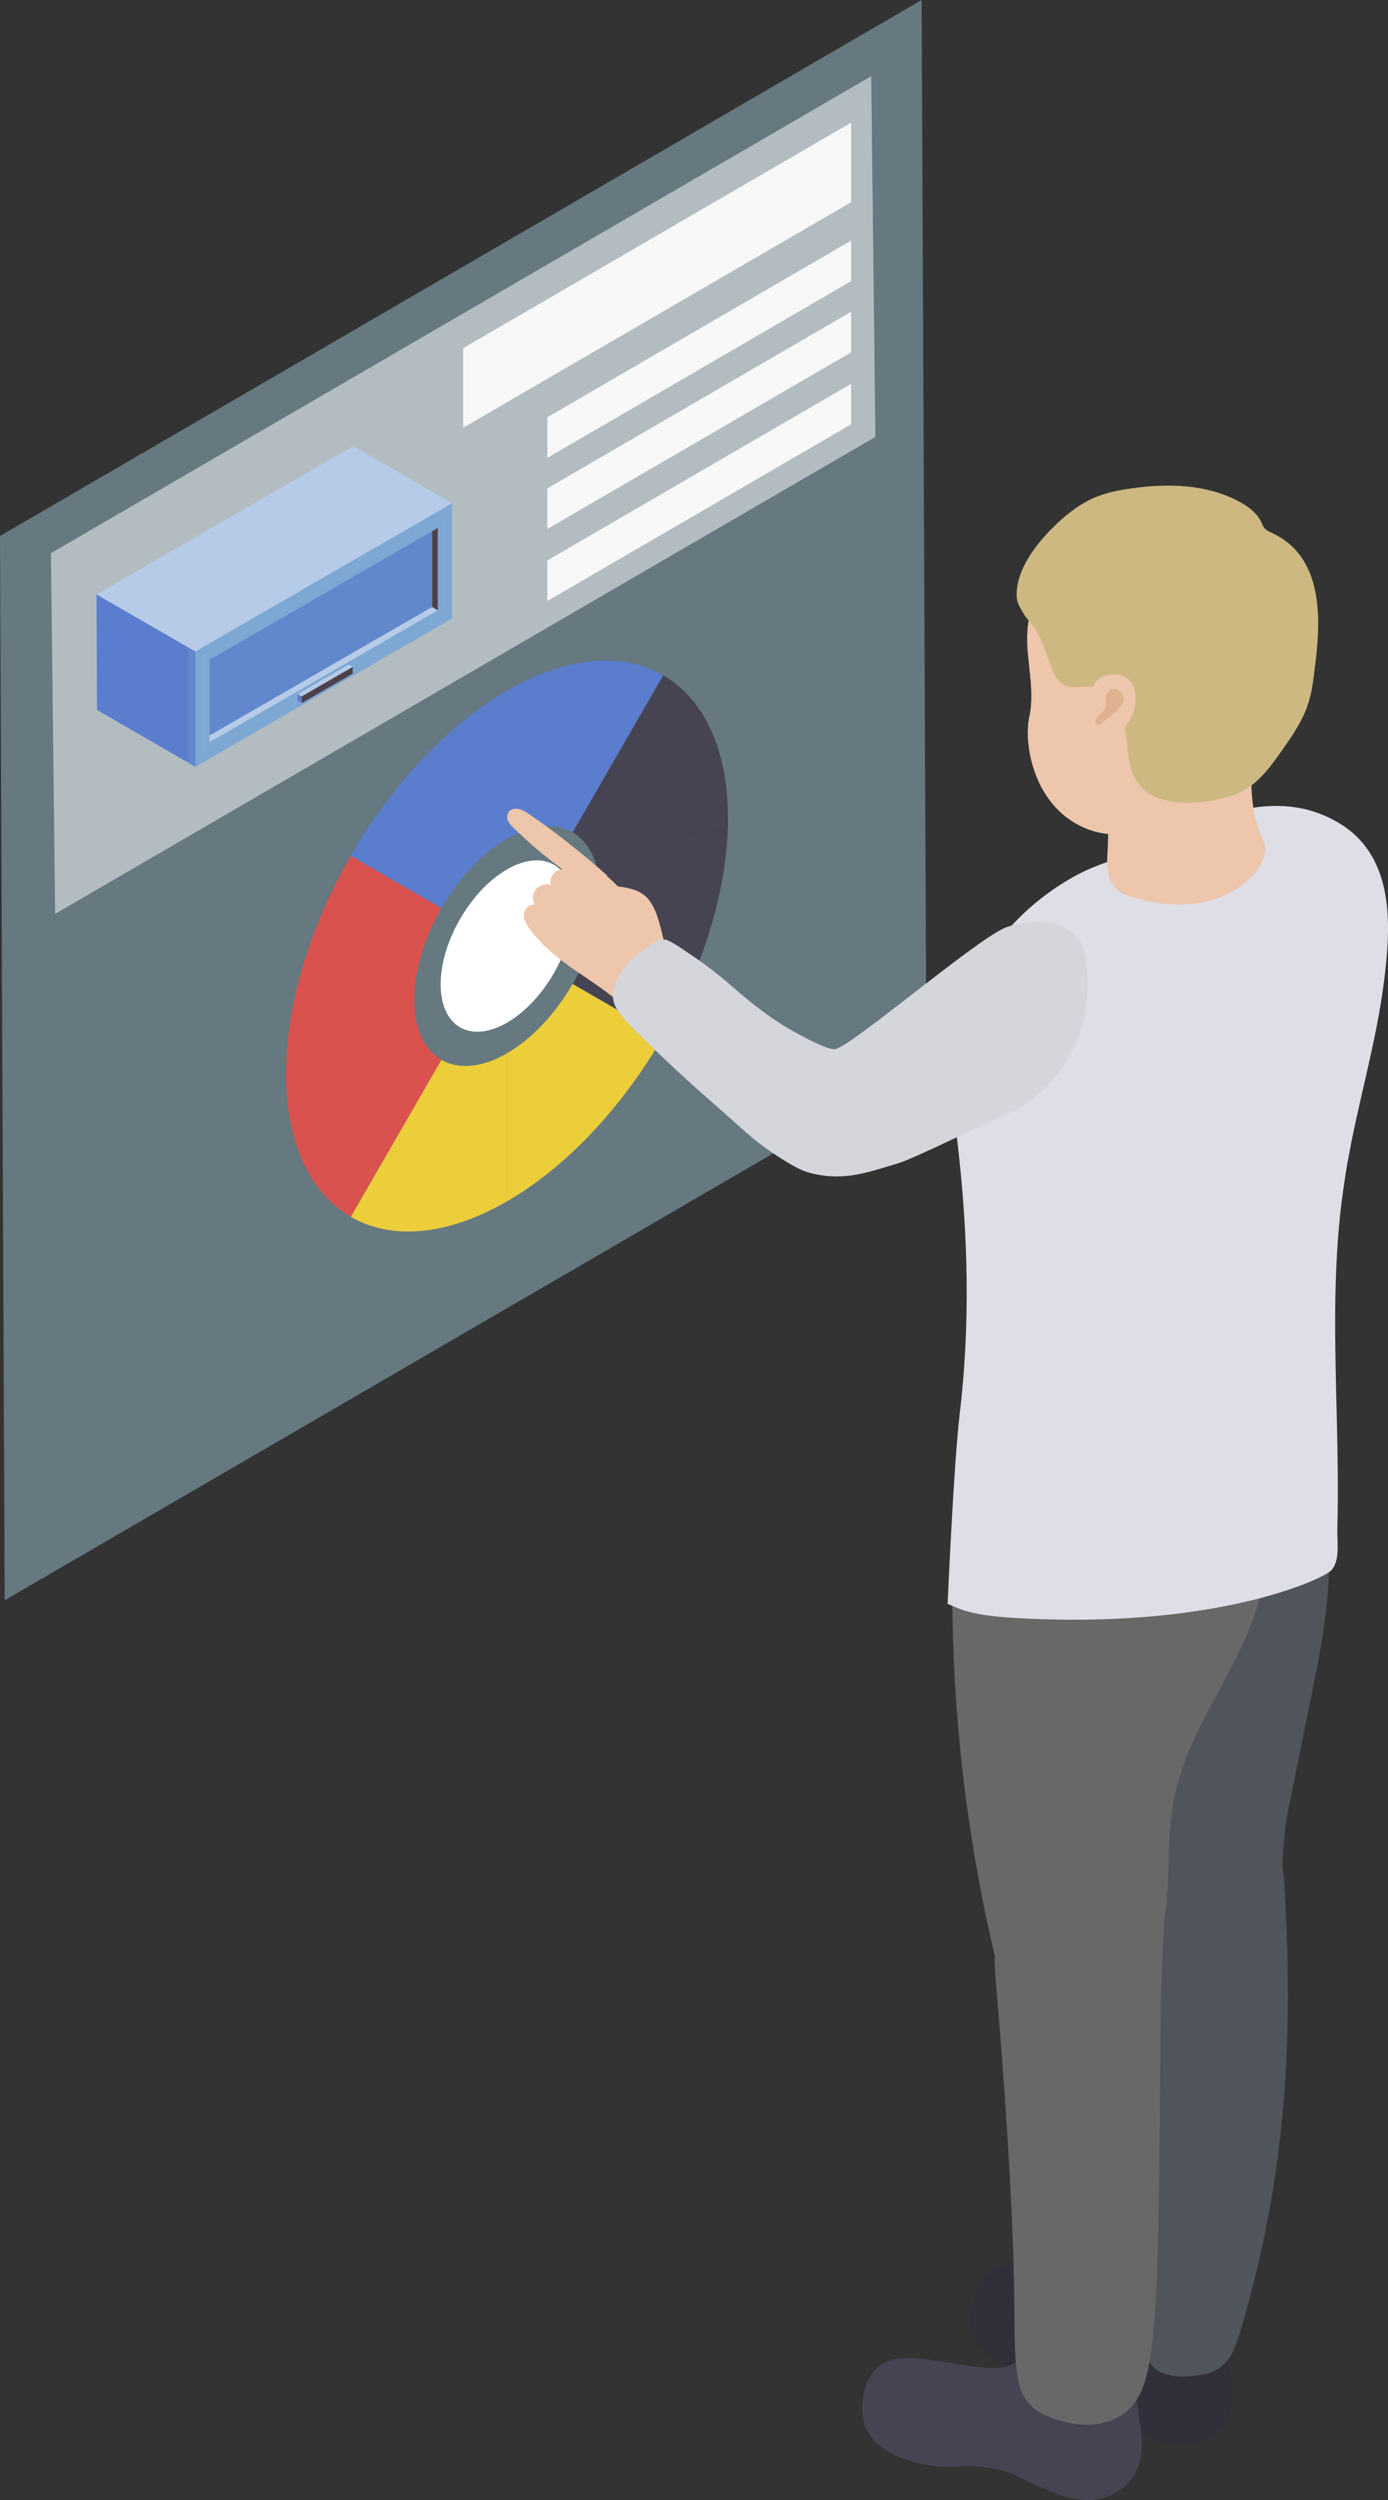 <?xml version="1.0" encoding="UTF-8"?>
<svg id="Ebene_2" data-name="Ebene 2" xmlns="http://www.w3.org/2000/svg" xmlns:xlink="http://www.w3.org/1999/xlink" viewBox="0 0 200.84 361.61">
  <rect x="0" y="0" width="200.84" height="361.61" fill="#333333" stroke="none"/>
  <defs>
    <style>
      .cls-1 {
        fill: #8b8fab;
      }

      .cls-1, .cls-2, .cls-3, .cls-4, .cls-5, .cls-6, .cls-7, .cls-8, .cls-9, .cls-10, .cls-11, .cls-12, .cls-13, .cls-14, .cls-15, .cls-16, .cls-17, .cls-18, .cls-19, .cls-20, .cls-21, .cls-22, .cls-23 {
        stroke-width: 0px;
      }

      .cls-2 {
        fill: #edc6ac;
      }

      .cls-3 {
        fill: #31303a;
      }

      .cls-4 {
        fill: #eccd3a;
      }

      .cls-5 {
        fill: #da524e;
      }

      .cls-6 {
        fill: #dedee7;
      }

      .cls-7 {
        fill: #b5cbe8;
      }

      .cls-24 {
        isolation: isolate;
      }

      .cls-8 {
        fill: none;
      }

      .cls-9 {
        fill: #5a7dce;
      }

      .cls-10 {
        fill: #e0b290;
      }

      .cls-11 {
        fill: #b1e2f3;
        opacity: .4;
      }

      .cls-12 {
        fill: #cdb882;
      }

      .cls-13 {
        fill: #7da8d4;
      }

      .cls-14 {
        fill: #686868;
      }

      .cls-15 {
        fill: #464453;
      }

      .cls-25 {
        clip-path: url(#clippath);
      }

      .cls-16 {
        opacity: .9;
      }

      .cls-16, .cls-20, .cls-22 {
        fill: #fff;
      }

      .cls-17 {
        fill: #5465c9;
      }

      .cls-18 {
        fill: #d5d5dc;
      }

      .cls-19 {
        fill: #6187cd;
      }

      .cls-21 {
        fill: #4d424c;
      }

      .cls-22 {
        opacity: .5;
      }

      .cls-23 {
        fill: #50545b;
      }
    </style>
    <clipPath id="clippath">
      <path class="cls-8" d="M164.68,78.96l8.64,5.02c-.61-.36-1.46-.31-2.38.23l-8.64-5.02c.93-.54,1.77-.58,2.38-.23Z"/>
    </clipPath>
  </defs>
  <g id="Materialsierung">
    <polygon class="cls-11" points=".68 231.46 134.05 153.94 133.36 0 0 77.52 .68 231.46"/>
    <polygon class="cls-22" points="7.98 132.18 126.67 63.19 126.06 11.02 7.37 80.01 7.98 132.18"/>
    <polygon class="cls-16" points="123.16 17.73 123.16 29.24 67.03 61.86 67.03 50.35 123.16 17.73"/>
    <polygon class="cls-16" points="123.16 34.79 123.16 40.66 79.2 66.22 79.2 60.35 123.16 34.79"/>
    <polygon class="cls-16" points="123.16 45.09 123.16 50.96 79.2 76.51 79.2 70.64 123.16 45.09"/>
    <polygon class="cls-16" points="123.16 55.51 123.16 61.37 79.2 86.93 79.2 81.06 123.16 55.51"/>
    <g>
      <g>
        <path class="cls-4" d="M73.36,152.34h0v21.42h0c-8.83,5.1-16.82,5.58-22.61,2.24l13.11-22.71c2.43,1.4,5.79,1.2,9.5-.94Z"/>
        <path class="cls-4" d="M82.86,142.32l13.11,7.57c-5.79,10.02-13.78,18.77-22.61,23.87v-21.42c3.71-2.14,7.06-5.81,9.49-10.02Z"/>
        <path class="cls-5" d="M41.39,155.29l18.55-10.71c0,4.28,1.5,7.29,3.93,8.69l-13.11,22.71c-5.79-3.34-9.37-10.5-9.37-20.7Z"/>
        <path class="cls-15" d="M86.79,129.08l18.55-10.71c0,10.2-3.58,21.49-9.36,31.51l-13.11-7.57c2.43-4.21,3.93-8.95,3.93-13.23Z"/>
        <path class="cls-9" d="M73.36,121.33v-21.42c8.83-5.1,16.82-5.58,22.61-2.24l-13.11,22.71c-2.43-1.4-5.79-1.2-9.49.94Z"/>
        <path class="cls-9" d="M73.36,121.33c-3.71,2.14-7.06,5.81-9.49,10.02l-13.11-7.57c5.79-10.02,13.78-18.77,22.61-23.87h0v21.42h0Z"/>
        <path class="cls-15" d="M82.86,120.39l13.11-22.71c5.79,3.34,9.37,10.5,9.37,20.7l-18.55,10.71c0-4.28-1.5-7.29-3.93-8.69Z"/>
        <path class="cls-5" d="M59.94,144.59l-18.55,10.71c0-10.2,3.58-21.49,9.37-31.51l13.11,7.57c-2.43,4.21-3.93,8.95-3.93,13.23Z"/>
      </g>
      <path class="cls-20" d="M63.76,142.38c0-6.12,4.3-13.57,9.6-16.63,5.3-3.06,9.6-.58,9.6,5.54s-4.3,13.57-9.6,16.63c-5.3,3.06-9.6.58-9.6-5.54Z"/>
    </g>
    <g id="_20_man_gamer_pet" data-name="20_man_gamer_pet">
      <g id="man">
        <path class="cls-2" d="M73.74,117.29c.35-.33.92-.39,1.4-.27.48.12.9.39,1.3.66,3.85,2.57,8.11,6.01,11.54,9.05l-.27-.12c.49.42.97.86,1.42,1.32.09.09.16.18.25.27,1.42.18,2.86.46,3.91,1.33.73.61,1.19,1.45,1.56,2.3.61,1.42,1.63,5.79,1.79,7.32.04.41-.72,1.68-1.31,1.88-.06.02-.13-.02-.19-.11l-.02.13c-.93.96-1.67,2.07-2.17,3.27-.41.99-1.47.94-2.5,1.41-4.68-4.37-10.08-6.27-13.8-11.37-.46-.64-.9-1.35-.85-2.12.05-.77.8-1.53,1.61-1.38-.45-.66-.41-1.58.1-2.2.51-.62,1.45-.9,2.26-.67-.28-.65.02-1.45.62-1.89.28-.2.62-.33.97-.39-2.13-1.57-4.08-3.13-6.23-5.2-.7-.68-1.83-1.51-1.75-2.45.03-.3.14-.59.37-.8Z"/>
        <g id="man-2" data-name="man">
          <g>
            <path class="cls-3" d="M177.41,339.83c-.26-.8-.77-1.23-2.22-1.35-1.72-.14-3.45-.22-5.18-.33-2.33-.15-4.67-.3-7-.44.12-1.89.17-3.81.38-5.69-2.48.53-3.86-.19-6.23-1.07-2.8-1.03-5.63-1.97-8.5-2.8-1.22-.36-2.51-.69-3.76-.44-3.15.64-4.88,5.84-4.45,8.56.3,1.93,1.6,3.57,3.13,4.78,2.3,1.81,5.53,3.29,8.43,3.72,3.1.46,5.95,1.43,8.45,3.39,3.23,2.53,5.54,5.2,9.82,5.51,4.3.31,7.87-2.3,8.04-6.75.06-1.59-.22-3.18-.5-4.75-.18-.99-.23-1.76-.41-2.33Z"/>
            <path class="cls-15" d="M164.33,345.15c0-.34,0-.68.02-1.02.23-3.5-1.12-6.45-2.39-9.68-.48-1.21-.99-2.47-2.01-3.28-2.31-1.84-5.97-.23-7.44,2.34-.68,1.19-1.05,2.53-1.66,3.75-1.16,2.33-3.49,5.1-6.3,5.23-3.77.17-8.02-1.13-11.84-1.36-1.49-.09-3.03-.14-4.42.42-3.26,1.32-4.2,6.58-3.04,9.51.72,1.81,2.35,3.13,4.11,3.96,2.64,1.26,6.12,1.98,9.04,1.77,3.13-.23,6.12.08,8.99,1.43,4.93,2.32,10.65,5.67,15.63,1.14,1.33-1.21,1.98-3.03,2.14-4.82.27-3.17-.8-6.24-.85-9.39Z"/>
          </g>
        </g>
        <path class="cls-23" d="M174.69,200.32c-2.37,2.4-11.33-2.02-11.45-3.19-10.65-8.25-9.38,24.71-6.32,37.81,1.64,7.06,1.21,14.41,2.19,21.58,1.09,7.99,2.78,15.91,5.04,23.65.49,1.67,1.04,3.4,2.23,4.67,2.47,2.62,6.64,2.37,10.19,1.79,3.07-.5,6.52-1.37,8.03-4.1.93-1.68.9-3.7.89-5.62-.03-5.06-.06-10.29.94-15.25,1.08-5.3,2.15-10.61,3.22-15.91.94-4.64,1.88-9.29,2.35-14,.85-8.51.13-17.1-1.19-25.53-.69-4.43.78-12.72-5.5-13.61-5.69-.81-9.05,6.1-10.63,7.7Z"/>
        <path class="cls-17" d="M162.79,272.65l-1.76-7.4c.71,2.44,1.28,4.91,1.76,7.4Z"/>
        <path class="cls-23" d="M165.41,277.38c1.82-2.52,6.34-2.39,7.85-1.72,1.19.53,9.83-4.43,12.37-6.35-.19.14.15,2.24.17,2.55.06.88.11,1.76.15,2.64.09,1.73.18,3.47.24,5.2.12,3.39.18,6.79.16,10.18-.05,6.64-.41,13.29-1.19,19.89-.79,6.74-2.02,13.43-3.66,20.01-.63,2.52-1.31,5.03-2.06,7.51-.6,2-1.35,4.21-3.23,5.37-.94.58-2.05.79-3.15.93-1.07.14-2.17.21-3.24.06-1.14-.17-2.37-.62-3.13-1.52-.87-1.02-1.44-2.36-1.81-3.63-.66-2.27-.72-4.66-.74-7.03-.09-11.1.69-22.19.7-33.28.01-8.56-.44-17.17-2.06-25.56l2.62,4.73Z"/>
        <path class="cls-14" d="M158.25,202.63c-1.02-.53-6.26-3.15-6.21-4.57.03-.95-2.55-1.75-3.21-1.74-1.2.02-2.41.8-3.38,1.49-2.39,1.71-4.15,4.33-5.23,7.14-1.49,3.86-1.85,8.09-2.08,12.25-.69,12.41-.36,24.88.95,37.22.66,6.24,1.58,12.44,2.75,18.6.58,3.08,1.23,6.14,1.94,9.18.68,2.93,1.29,3.84,3.75,5.39,5.27,3.32,14.78,2.88,18.55-3.09,4.06-6.42,2.37-16.43,3.67-23.66,1.89-10.5,8.87-18.2,12.09-28.18,2.36-7.32,2.04-14.23.8-21.7-.58-3.53-1.67-11.97-5.27-14.03-.95-.55-7.42-2.02-12.65,3.18-3.06,3.03-2.7,4.46-6.46,2.53Z"/>
        <path class="cls-6" d="M194.16,173.64c.23-1.85.51-3.69.83-5.53,1.55-8.81,4.18-17.41,5.29-26.29.86-6.9,1.48-15.5-3.99-20.84-.89-.87-1.92-1.59-3-2.2-8.69-4.91-18.49-.68-26.6,3.38-3.53,1.76-7.48,2.54-11.01,4.47-3.64,1.99-6.94,4.59-9.7,7.7-3.68,4.15-6.36,9.18-7.81,14.54-1.59,5.87-.25,10.9.43,16.83,1.48,12.86,1.81,25.91.27,38.78-.88,7.37-1.75,27.49-1.75,27.49,2.45,1.06,4.02,2.07,15.9,2.28,24.54.44,38.11-5.75,39.52-7.04,1.42-1.29.92-4.27.97-6.05.15-5.34.05-10.68-.08-16.02-.25-10.5-.59-21.05.72-31.5Z"/>
        <path class="cls-14" d="M144.13,287.1c.46,5.38.89,10.76,1.26,16.14.3,4.26.56,8.52.79,12.78.17,3.28.32,6.57.43,9.85.62,17.99-1.28,22.03,7.2,24.36,1.9.52,3.92.68,5.83.21,5.52-1.37,6.48-6.22,7.16-12.24.38-3.38.56-7.46.67-10.88.09-2.89.15-5.78.2-8.67.07-3.91.11-7.83.15-11.74.05-5.16.09-10.32.13-15.48.05-6.6.61-13.33.66-19.93,0-.96-.6-1.95-1.36-2.46-.99-.65-20.86,6.61-22.89,8.86,0,0-.8,2.53-.23,9.18Z"/>
        <path class="cls-18" d="M93.04,137.44c.17-.12.33-.24.5-.36.99-.69,1.92-1.56,3.08-1.06,1.14.5,2.24,1.33,3.27,2.02,2.08,1.39,4.08,2.91,5.96,4.56,2.83,2.48,6,5,9.34,6.78,1.2.64,4.2,2.34,5.56,2.38,1.92.06,20.75-16.14,24.85-17.64,3-1.1,8.41-1.35,10.51,1.77,1.22,1.81,1.27,5.04,1.24,7.15-.04,2.62-.57,5.23-1.59,7.64-1.9,4.49-5.58,8.56-10.11,10.45-2.89,1.2-13.15,6.36-15.71,7.13-4.84,1.47-8.23,2.69-13.13,1.27-1.95-.56-6.05-3.4-7.6-4.68-2-1.65-3.89-3.44-5.85-5.14-3.48-3.02-6.87-6.16-10.16-9.39-1.44-1.41-2.95-2.76-4-4.47-.94-1.53-.42-3.32.42-4.8.82-1.45,2.06-2.62,3.41-3.62Z"/>
        <path class="cls-2" d="M160.21,118.56c-.39-2.63-2.38-2.02-1.37-4.41.85-2.03,2.15-3.9,3.89-5.24,1.74-1.35,3.94-2.14,6.14-2.02.76.04,1.26.48,2.01.48,2.07,0,4.16-.39,6.23-.09,2.06.3,3.97.45,3.96,2.77,0,3.1-.14,6.08.85,9.13.32.99.7,1.97,1.07,2.94.37.97-.28,2.23-.66,3.13-.39.93-1.4,1.79-2.16,2.42-1.7,1.41-3.79,2.35-5.95,2.81-3.3.69-6.75.3-9.99-.62-1.1-.32-2.23-.73-2.98-1.59-1.01-1.17-1.09-2.89-1.03-4.36.08-1.79.24-3.53-.02-5.32Z"/>
        <g>
          <g class="cls-24">
            <g class="cls-24">
              <g class="cls-25">
                <g class="cls-24">
                  <path class="cls-1" d="M170.93,84.2l-8.64-5.02c.93-.54,1.77-.58,2.38-.23l8.64,5.02c-.61-.36-1.46-.31-2.38.23h0Z"/>
                </g>
              </g>
            </g>
          </g>
          <path class="cls-2" d="M151.31,84.88c-1.25,1.52-2.23,3.24-2.53,5.25-.67,4.48,1.13,9.08.16,13.53-.94,4.31.9,14.09,9.4,16.59,4.3,1.27,12.77-.22,15.5-1.52,3.66-1.75,6.08-5.3,8.24-8.74,17.74-28.17-18.74-39.75-30.77-25.11Z"/>
          <path class="cls-12" d="M190.17,97.36c-.12.83-.23,1.67-.39,2.49-.12.63-.27,1.24-.46,1.85-.17.53-.36,1.04-.59,1.53-.84,1.89-2.04,3.61-3.23,5.31-1.65,2.35-3.41,4.79-6,6.03-1.12.54-2.34.83-3.55,1.09-3.35.74-8.31.9-10.89-1.88-1.15-1.23-1.61-2.98-1.82-4.62-.2-1.61-.26-2.99-.7-4.61-.11-.4-.21-.79-.34-1.19-.19-.63-.42-1.25-.75-1.83-.53-.93-1.34-1.75-2.36-2.06-1.76-.54-3.87.46-5.39-.55-.79-.52-1.19-1.45-1.54-2.32-.35-.87-.67-1.83-1.03-2.78-.47-1.25-1.01-2.49-1.79-3.47-.41-.52-.89-1-1.22-1.58-.45-.79-.97-1.53-1.01-2.44-.17-4.13,3.23-8.2,6.08-10.83,1.53-1.41,3.23-2.68,5.14-3.51,1.68-.72,3.5-1.08,5.3-1.34,5.36-.77,11.1-.65,15.83,1.99,1.25.69,2.46,1.61,3.06,2.91.14.29.24.6.45.85.27.33.69.5,1.08.68,1.29.6,2.34,1.36,3.2,2.24,4.34,4.47,3.72,12.08,2.9,18.02Z"/>
          <path class="cls-2" d="M161.02,97.56c3.4-.29,4.34,3.92,2.06,7.23-.67.96-1.86,1.83-2.74,2.61-6.01,5.3-7.64-.3-5.73-2.1,4.43-4.19,2.13-7.38,6.41-7.74Z"/>
          <path class="cls-10" d="M160.1,104c.39-.36,4.23-2.72,1.56-4.24-.74-.42-1.54.24-1.64,1.01-.05.4.08.81.03,1.22-.03.24-.13.46-.25.67-.33.57-1.5,1.13-1.26,1.94.22.72,1.34-.4,1.56-.61Z"/>
        </g>
      </g>
    </g>
    <g>
      <path class="cls-13" d="M28.27,94.22v16.68l30.44-17.57,4.64-2.68,1.03-.6,1.03-.6v-16.68l-37.14,21.44ZM64.17,88.74l-34.67,20.01v-13.82l34.67-20.01v13.82Z"/>
      <polygon class="cls-19" points="28.27 94.22 28.27 110.9 27.24 110.31 27.24 93.63 28.27 94.22"/>
      <polygon class="cls-9" points="27.24 110.31 14.03 102.68 13.96 85.97 27.24 93.63 27.24 110.31"/>
      <polygon class="cls-7" points="27.24 93.63 13.96 85.97 51.11 64.52 64.38 72.18 27.24 93.63"/>
      <polygon class="cls-7" points="27.24 93.63 64.38 72.18 65.41 72.78 28.27 94.22 27.24 93.63"/>
      <path class="cls-13" d="M64.17,88.74l-34.67,20.01v-13.82l34.67-20.01v13.82ZM30.33,107.33l33.02-19.06v-11.91l-.83.48-32.19,18.58v11.91Z"/>
      <polygon class="cls-7" points="63.35 88.27 30.33 107.33 30.33 106.37 62.52 87.79 63.35 88.27"/>
      <polygon class="cls-21" points="63.35 76.35 63.35 88.27 62.52 87.79 62.52 76.83 63.35 76.35"/>
      <polygon class="cls-19" points="62.52 87.79 30.33 106.37 30.33 95.41 62.52 76.83 62.52 87.79"/>
      <g>
        <polygon class="cls-7" points="43.06 100.39 50.44 96.13 51.03 96.47 43.65 100.73 43.06 100.39"/>
        <polygon class="cls-9" points="43.06 101.36 43.06 100.39 43.65 100.73 43.65 101.7 43.57 101.65 43.06 101.36"/>
        <polygon class="cls-21" points="43.65 100.73 51.03 96.47 51.03 97.35 51.03 97.44 43.65 101.7 43.65 100.73"/>
      </g>
    </g>
  </g>
</svg>